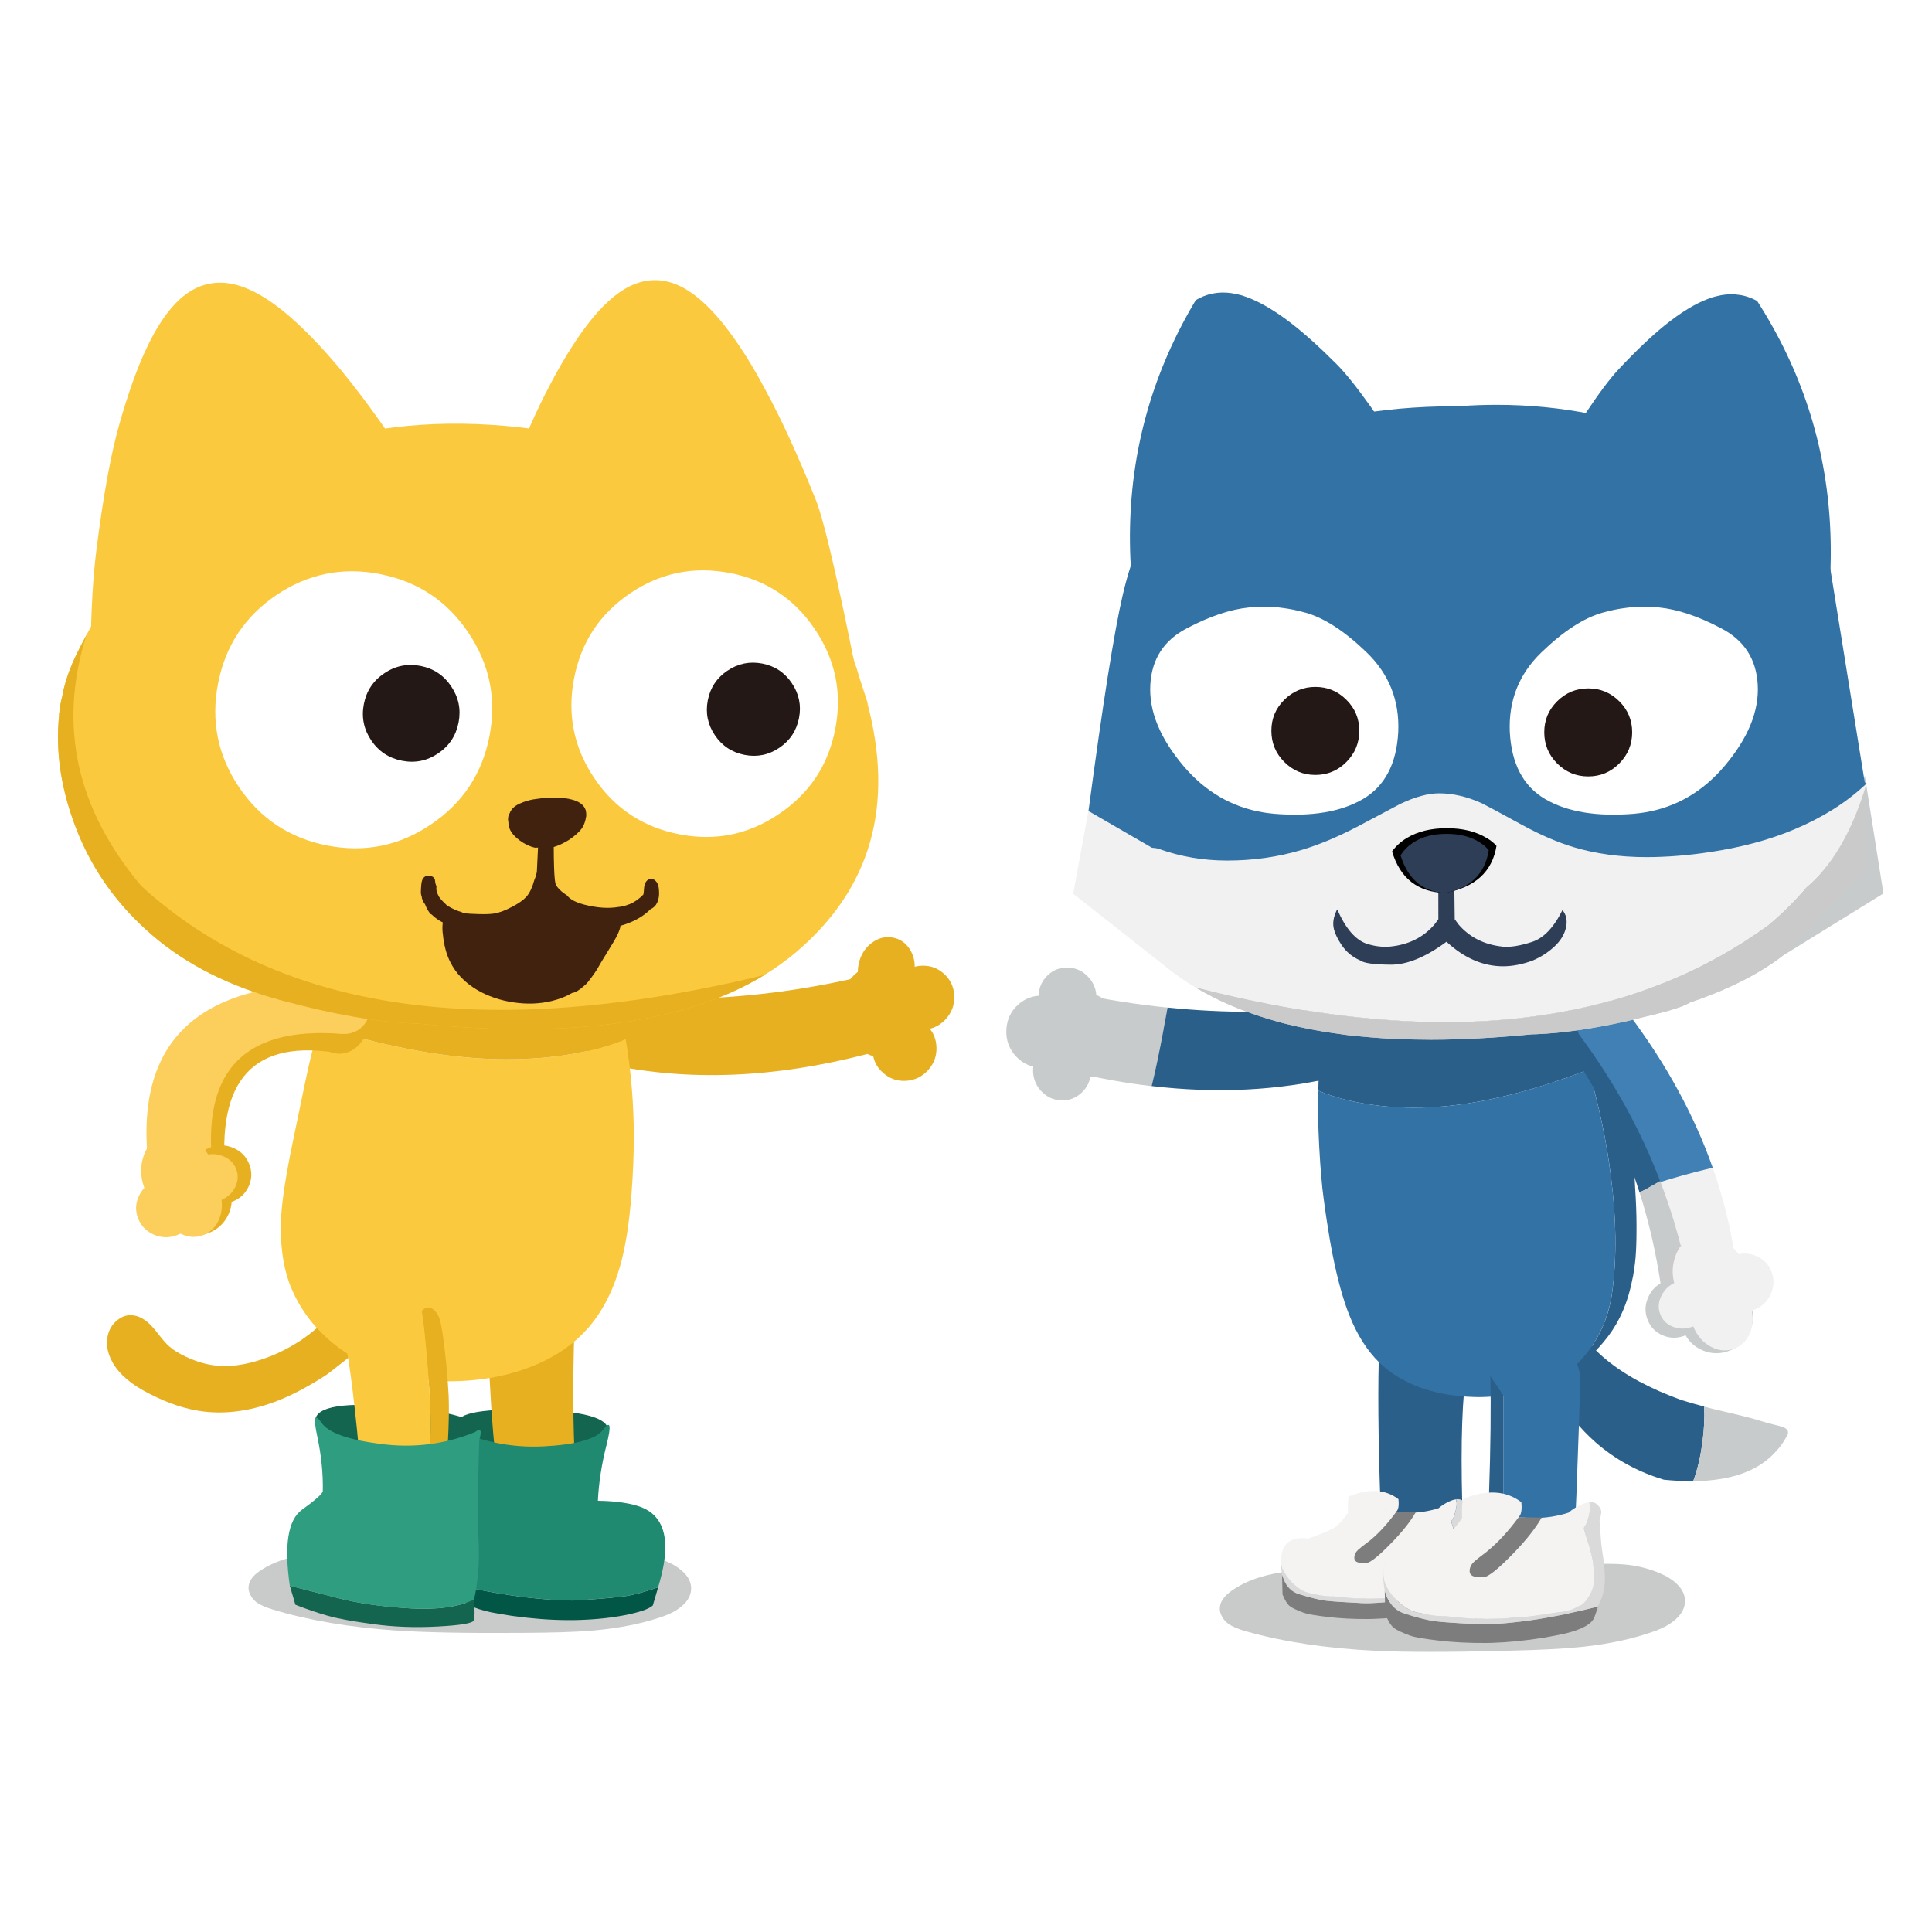 <svg fill="none" height="200" viewBox="0 0 200 200" width="200" xmlns="http://www.w3.org/2000/svg"><path d="m0 0h200v200h-200z" fill="#fff"/><path d="m127.513 164.663c-.763.535-1.169 1.099-1.229 1.696-.041.32.028.641.202.957.15.296.369.552.657.767.394.292 1.01.552 1.846.791 3.886 1.096 8.343 1.765 13.381 2.013 3.07.154 7.613.154 13.628 0 3.428-.081 6.02-.215 7.78-.402 2.864-.308 5.378-.856 7.54-1.643.889-.321 1.598-.722 2.13-1.197.677-.593 1.002-1.254.981-1.976-.02-.617-.3-1.185-.843-1.704-.443-.426-1.019-.792-1.728-1.092-1.022-.438-2.093-.726-3.213-.868-.527-.065-1.131-.106-1.813-.114-.336-.008-.945-.008-1.821 0-3.314.049-8.295.029-14.947-.057-5.934 0-10.902.199-14.91.597-1.647.17-2.977.381-3.995.637-1.444.365-2.661.897-3.646 1.595z" fill="#c9caca"/><path d="m176.417 145.755c.048 1.018-.004 2.126-.155 3.327-.198 1.615-.527 3.031-.981 4.248-.945.008-1.959-.044-3.034-.15-2.669-.803-5.017-2.081-7.041-3.842-3.375-2.962-5.476-6.861-6.3-11.686l3.339-2.524c1.379 4.184 5.321 7.454 11.827 9.811.807.248 1.59.471 2.345.67 0 .049 0 .097.004.142z" fill="#2a5f8a"/><path d="m176.413 145.613c.677.183 1.33.345 1.959.487 1.659.378 2.847.678 3.573.905s1.485.434 2.284.621c.304.073.527.166.669.284.235.191.264.442.081.755-.292.507-.531.876-.722 1.103-.016.029-.036.053-.057.073-.178.227-.397.471-.661.731-1.286 1.294-3.066 2.134-5.342 2.519-.892.15-1.861.232-2.916.248.454-1.218.779-2.634.982-4.248.15-1.201.202-2.313.154-3.328 0-.048 0-.093-.004-.142z" fill="#c8cbcc"/><path d="m120.865 104.304c-.171.917-.313 1.688-.43 2.317-.422 2.288-.832 4.228-1.225 5.814-2.608-.304-5.269-.775-7.987-1.416-1.691-3.051-1.598-5.778.28-8.176 3.144.662 6.263 1.149 9.362 1.461z" fill="#c8cbcc"/><path d="m120.435 106.616c.117-.624.259-1.399.43-2.316 6.007.616 11.916.592 17.729-.086l-.248 7.255c-6.003 1.432-12.379 1.753-19.132.958.393-1.587.803-3.526 1.225-5.815z" fill="#2a5f8a"/><path d="m138.387 104.166c.856.045 1.578.438 2.166 1.177.58.738.852 1.603.819 2.593-.032.99-.365 1.83-.994 2.519-.636.71-1.383 1.051-2.239 1.035-.876-.012-1.614-.39-2.218-1.132-.605-.739-.893-1.619-.856-2.637.036-1.023.381-1.879 1.034-2.573.653-.698 1.42-1.026 2.292-.978z" fill="#2a5f8a"/><g fill="#c8cbcc"><path d="m110.55 104.275c.685.747 1.006 1.632.973 2.642-.032.998-.417 1.854-1.151 2.564-.735.706-1.599 1.051-2.596 1.039-1.018-.02-1.886-.406-2.6-1.161-.702-.762-1.039-1.659-1.002-2.69.036-1.055.43-1.935 1.184-2.637.763-.694 1.655-1.014 2.673-.966.998.049 1.838.455 2.519 1.214z"/><path d="m115.032 104.125c.827.909 1.221 1.972 1.18 3.193-.04 1.209-.507 2.244-1.395 3.096-.884.856-1.927 1.274-3.131 1.254-1.233-.02-2.28-.487-3.144-1.396-.852-.925-1.257-2.012-1.217-3.258.041-1.246.524-2.337 1.436-3.189.925-.832 2-1.222 3.233-1.165 1.204.061 2.219.552 3.038 1.465z"/><path d="m108.473 100.94c.617-.568 1.339-.828 2.17-.771.819.049 1.513.39 2.069 1.027.551.621.815 1.351.787 2.195-.029.836-.341 1.538-.933 2.106-.601.58-1.31.856-2.134.827-.831-.04-1.533-.369-2.109-.998-.568-.637-.84-1.383-.807-2.239.028-.865.349-1.579.957-2.143z"/><path d="m107.901 108.532c.617-.568 1.339-.828 2.17-.771.82.049 1.513.39 2.069 1.027.552.62.815 1.351.787 2.195-.029.836-.341 1.538-.933 2.106-.6.58-1.31.856-2.134.827-.831-.04-1.533-.369-2.109-.998-.568-.637-.839-1.383-.807-2.24.033-.856.349-1.578.957-2.142z"/></g><path d="m142.727 140.821c.207-2.377 1.553-3.566 4.044-3.574 3.452.028 5.046 2.312 4.782 6.849-.329 3.854-.329 9.332 0 16.436l.008.106v.207c-.012 1.213-.093 2.195-.247 2.95-.155.742-.937 1.156-2.345 1.237-1.407.081-3.188.134-5.342.158-2.141.021-3.492-.32-4.048-1.03-.133-.166-.247-.349-.344-.56-.305-.649-.41-1.461-.321-2.439.114-1.302.905-2.142 2.385-2.519.564-.142 1.128-.288 1.7-.43-.288-7.235-.378-13.033-.272-17.395z" fill="#2a5f8a"/><path d="m136.464 112.902c.049-1.648.13-3.315.248-4.999.028-.353.056-.698.077-1.031.105-1.164.231-2.11.373-2.832.219-1.051.519-1.931.908-2.645.718-1.287 1.785-2.248 3.205-2.881 1.018-.45 2.397-.783 4.145-1.002 1.002-.142 1.951-.247 2.856-.317.137-.008.279-.016.425-.024 2.118-.179 3.951-.187 5.492-.016 3.188.292 5.882 1.205 8.08 2.739 1.221.836 2.276 1.859 3.168 3.068.552.649 1.018 1.363 1.403 2.15.588 1.12 1.031 2.484 1.335 4.082.109.394.19.82.239 1.274.211 1.226.373 3.076.491 5.543l.357 6.91c.093 1.42.142 2.69.146 3.802v.503c0 .592-.008 1.136-.025 1.639-.016.454-.04.876-.068 1.266-.021.195-.041.393-.061.588-.037.337-.09.678-.146 1.019-.029.235-.073.474-.134.714-.288 1.485-.734 2.828-1.343 4.021-.438.864-.981 1.679-1.63 2.446-.422.52-.893 1.015-1.412 1.481-.377.345-.77.67-1.18.978-.422.317-.856.617-1.31.893 1.054-.86 1.943-1.822 2.669-2.889 1.16-1.704 1.878-3.615 2.141-5.737.467-3.595.41-7.58-.162-11.954-.438-3.534-1.205-7.19-2.304-10.967-5.926 2.28-11.187 3.566-15.774 3.867-2.004.125-3.914.089-5.735-.11-1.148-.13-2.268-.32-3.359-.568-1.176-.288-2.21-.625-3.111-1.01z" fill="#2a5f8a"/><path d="m136.456 114.253c0-.45 0-.901.008-1.351.901.385 1.939.718 3.111 1.01 1.091.248 2.211.439 3.359.568 1.821.199 3.731.236 5.735.11 4.587-.296 9.848-1.587 15.774-3.867 1.099 3.782 1.866 7.438 2.304 10.968.576 4.373.629 8.358.162 11.953-.268 2.122-.981 4.033-2.141 5.737-.726 1.067-1.619 2.029-2.669 2.889-.467.28-.962.54-1.473.775-1.342.621-2.782 1.059-4.323 1.311-.763.134-1.554.215-2.373.247-.284.016-.568.024-.86.024-.377-.004-.767-.016-1.172-.04-1.749-.102-3.371-.414-4.86-.945-1.659-.601-3.07-1.457-4.23-2.569-1.278-1.241-2.324-2.889-3.135-4.946-.645-1.619-1.225-3.733-1.74-6.334-.078-.45-.163-.896-.248-1.335-.255-1.513-.479-2.974-.661-4.386-.045-.365-.089-.726-.134-1.087-.089-.877-.162-1.749-.223-2.617-.077-1.116-.138-2.24-.178-3.376 0-.272-.009-.544-.017-.816-.016-.641-.024-1.282-.024-1.923z" fill="#3372a5"/><path d="m169.736 123.471c.09-.077.175-.134.26-.166.138-.057.527-.268 1.164-.633.637-.369 1.022-.58 1.156-.637.588-.248 1.464-.511 2.632-.804.224-.056.443-.105.658-.158l-7.034-16.047-6.692 2.804c3.435 4.727 6.051 9.936 7.852 15.633z" fill="#2a5f8a"/><path d="m169.996 123.305c-.085.036-.17.089-.26.166.966 3.051 1.696 6.24 2.191 9.568 3.451.499 5.966-.556 7.544-3.161l-3.861-8.801c-.215.049-.434.102-.657.158-1.169.288-2.049.556-2.633.804-.134.057-.519.268-1.156.637-.637.365-1.026.572-1.164.633z" fill="#c8cbcc"/><path d="m168.698 105.208c-.345-.783-.969-1.322-1.87-1.606-.896-.28-1.801-.232-2.713.154-.913.381-1.578.99-2.004 1.826-.438.848-.495 1.667-.17 2.463.324.815.936 1.371 1.845 1.675.905.305 1.829.26 2.77-.134.941-.393 1.623-1.022 2.041-1.882.421-.86.454-1.692.101-2.492z" fill="#2a5f8a"/><path d="m176.591 121.053c.243-.057.483-.114.714-.166.649 1.854 1.192 3.729 1.622 5.623.252 1.128.467 2.26.641 3.401-1.099 1.813-2.648 2.872-4.656 3.181-.422-2.24-.953-4.435-1.598-6.586-.426-1.4-.901-2.787-1.42-4.15 1.525-.487 3.091-.922 4.697-1.303z" fill="#f1f1f1"/><path d="m163.551 107.205 5.119-2.147c3.841 5.117 6.717 10.395 8.635 15.832-.231.053-.47.106-.714.167-1.606.385-3.172.819-4.697 1.302-2.036-5.348-4.818-10.395-8.343-15.154z" fill="#4080b4"/><path d="m179.159 139.774c-.974.41-1.939.418-2.892.025-.95-.406-1.615-1.08-1.992-2.025-.373-.925-.357-1.858.049-2.796.393-.933 1.058-1.598 1.995-1.988.921-.385 1.858-.393 2.807-.024.945.373 1.623 1.014 2.028 1.927.41.933.418 1.883.033 2.848-.402.958-1.075 1.64-2.024 2.037z" fill="#c8cbcc"/><path d="m178.157 136.76c-1.173.491-2.341.499-3.497.028-1.143-.491-1.943-1.306-2.405-2.451-.446-1.119-.426-2.243.057-3.375.478-1.132 1.282-1.936 2.409-2.406 1.128-.471 2.247-.479 3.395-.029 1.144.446 1.959 1.221 2.446 2.325.495 1.128.511 2.276.045 3.441-.483 1.16-1.302 1.984-2.45 2.467z" fill="#cacaca"/><path d="m174.583 132.633c.779.304 1.327.832 1.643 1.59.312.771.304 1.55-.024 2.333-.341.783-.905 1.339-1.7 1.672s-1.578.341-2.344.024c-.775-.32-1.31-.872-1.606-1.647-.301-.767-.276-1.538.068-2.309.333-.762.885-1.306 1.663-1.631.779-.324 1.542-.332 2.3-.028z" fill="#c8cbcc"/><path d="m181.718 129.979c.779.305 1.326.832 1.643 1.591.312.771.304 1.55-.025 2.333-.34.783-.904 1.339-1.699 1.672-.795.332-1.578.341-2.344.024-.775-.32-1.311-.872-1.607-1.647-.3-.767-.276-1.538.069-2.309.333-.763.884-1.306 1.663-1.631s1.542-.333 2.3-.028z" fill="#f1f1f1"/><path d="m178.7 136.228c-.965.406-1.951.337-2.961-.199-.997-.552-1.732-1.395-2.198-2.536-.45-1.12-.507-2.211-.162-3.282.332-1.071.961-1.798 1.886-2.187.925-.39 1.874-.321 2.876.191 1.001.507 1.744 1.31 2.222 2.418.491 1.128.576 2.248.252 3.351-.333 1.1-.97 1.846-1.915 2.24z" fill="#f1f1f1"/><path d="m179.637 139.571c-.815.341-1.647.297-2.498-.138-.844-.45-1.456-1.144-1.838-2.093-.373-.925-.409-1.838-.117-2.727.288-.888.823-1.497 1.606-1.826.775-.324 1.582-.28 2.429.134.836.418 1.457 1.084 1.862 1.996.402.938.463 1.867.183 2.784-.292.913-.836 1.538-1.631 1.87z" fill="#f1f1f1"/><path d="m176.879 135.846c-.324.661-.84 1.144-1.549 1.441-.714.3-1.412.328-2.085.081-.674-.244-1.136-.686-1.379-1.323-.24-.629-.199-1.27.13-1.923.316-.637.823-1.104 1.525-1.396.693-.288 1.371-.321 2.036-.097.681.231 1.152.657 1.411 1.278.256.633.223 1.282-.089 1.939z" fill="#f1f1f1"/><path d="m168.69 105.192c.357.799.328 1.631-.089 2.495-.422.857-1.104 1.481-2.041 1.875-.669.28-1.581-.454-2.737-2.203-.678-.191-.702-1.339-.073-3.445.117-.065.239-.126.369-.179.912-.381 1.813-.43 2.705-.15.905.284 1.525.82 1.87 1.607z" fill="#4080b4"/><path d="m154.141 154.616c-.025.775-.167 2.642-.434 5.596h1.918v-15.796l-1.342-1.972c.069 3.29.024 7.344-.138 12.172z" fill="#2a5f8a"/><path d="m159.166 138.666v.008c-2.689.074-4.316 1.331-4.887 3.774l1.342 1.972v15.796h7.317c.142-2.966.232-4.833.256-5.596.215-5.587.349-9.644.397-12.172-.438-2.577-1.914-3.838-4.421-3.782z" fill="#3372a5"/><path d="m146.779 49.536c-3.748-6.021-6.555-9.969-8.417-11.844-1.829-1.83-3.459-3.291-4.895-4.382-1.728-1.306-3.286-2.187-4.665-2.645-.231-.085-.462-.15-.689-.195-.033-.012-.065-.02-.098-.02-.689-.158-1.342-.203-1.959-.138-.673.065-1.318.256-1.93.568-.114.061-.223.122-.337.187-8.737 14.591-9.078 31.364-1.022 50.321.215.045.43.077.645.105l33.99-3.96c-2.848-11.852-6.389-21.188-10.623-28.001z" fill="#3372a5"/><path d="m159.511 50.352c3.553-6.139 6.234-10.176 8.035-12.108 1.768-1.887 3.354-3.396 4.754-4.536 1.687-1.359 3.212-2.292 4.579-2.792.227-.089.454-.162.681-.215.033-.012.065-.02.098-.024.685-.183 1.334-.247 1.951-.199.677.045 1.326.211 1.951.507.113.057.227.114.34.174 9.196 14.303 10.072 31.056 2.629 50.264-.211.049-.426.093-.641.126l-34.1-2.873c2.467-11.937 5.707-21.379 9.723-28.325z" fill="#3372a5"/><path d="m187.019 91.835c2.831-2.374 4.839-6.228 6.024-11.56l1.93 12.217-10.42 6.443c-2.478 1.899-5.674 3.509-9.592 4.836-.512.313-1.4.637-2.661.978-.661.175-1.825.463-3.484.86.377-.081.255-.052-.365.094-3.594.803-6.746 1.253-9.443 1.359-.118 0-.247 0-.381.008-.069.004-.134.012-.203.016-3.647.357-7.078.54-10.298.544-.625-.004-1.254-.012-1.878-.024-.702-.017-1.404-.037-2.097-.061-1.603-.094-3.148-.223-4.632-.39-.491-.073-.99-.142-1.497-.211-.223-.032-.446-.065-.674-.101-.113-.02-.227-.041-.34-.053-.434-.077-.86-.154-1.282-.231-.811-.154-1.61-.329-2.389-.52-.166-.04-.337-.081-.511-.125-.576-.155-1.144-.317-1.708-.491-1.971-.605-3.808-1.335-5.508-2.191-.661-.337-1.302-.69-1.918-1.055.689.174 1.371.345 2.048.511 1.951.471 3.865.889 5.743 1.25.017.004.029.008.041.008.032.004.057.012.077.016 6.401 1.225 12.399 1.842 18.001 1.846 7.694 0 14.724-1.164 21.1-3.493l-.077.024c.9-.337 1.387-.519 1.46-.552.827-.324 1.643-.673 2.446-1.039 2.109-.973 4.145-2.081 6.1-3.331.819-.527 1.622-1.075 2.413-1.647 1.481-1.242 2.807-2.556 3.979-3.944z" fill="#c8cbcc"/><path d="m193.038 81.728v8.476l-8.489 8.732c-2.478 1.899-5.674 3.509-9.593 4.836-.511.313-1.399.637-2.66.978-.662.174-1.826.463-3.485.86.378-.081.256-.053-.365.094-3.593.803-6.745 1.253-9.442 1.359-.118 0-.248 0-.381.008-.069.004-.134.012-.203.016-3.647.357-7.078.54-10.299.544-.624-.004-1.253-.012-1.878-.025-.701-.016-1.403-.036-2.097-.06-1.602-.094-3.147-.224-4.632-.39-.49-.073-.989-.142-1.496-.211-.223-.032-.447-.065-.674-.101-.113-.021-.227-.041-.34-.053-.434-.077-.86-.154-1.282-.231-.811-.155-1.61-.329-2.389-.52-.166-.04-.337-.081-.511-.125-.576-.155-1.144-.317-1.708-.491-1.971-.605-3.808-1.335-5.508-2.191-.661-.337-1.302-.69-1.918-1.055.689.174 1.37.344 2.048.511 1.951.47 3.865.888 5.743 1.25.016.004.029.008.041.008.032.004.057.012.077.016 6.4 1.225 12.399 1.842 18.001 1.846 7.694 0 14.723-1.164 21.1-3.493l-.078.024c.901-.337 1.388-.519 1.461-.552.827-.325 1.642-.673 2.445-1.039 2.11-.974 4.146-2.081 6.101-3.331.819-.527 1.622-1.075 2.413-1.647 1.481-1.242 2.807-2.556 3.979-3.944 2.568-2.155 4.571-5.522 6.023-10.107z" fill="#cacaca"/><path d="m193.233 81.091c-.061.211-.126.426-.194.637-1.448 4.585-3.456 7.953-6.024 10.107-1.176 1.388-2.502 2.702-3.979 3.944-.791.568-1.594 1.116-2.413 1.647-1.955 1.246-3.987 2.357-6.1 3.331-.804.37-1.619.715-2.446 1.039-.073.033-.56.215-1.46.552l.077-.024c-6.373 2.329-13.406 3.493-21.1 3.493-5.602-.004-11.605-.621-18.001-1.846-.02-.004-.045-.012-.077-.016-.012 0-.024 0-.041-.008-1.878-.361-3.792-.779-5.743-1.25-.677-.166-1.359-.337-2.048-.511-1.148-.698-2.231-1.469-3.253-2.305l-9.333-7.36 1.573-8.561 6.571 3.802c.296.016.532.053.706.118 2.255.807 4.616 1.209 7.078 1.209 2.673 0 5.232-.361 7.674-1.087 1.772-.527 3.687-1.327 5.743-2.39 1.116-.584 2.625-1.384 4.523-2.398 1.537-.726 2.872-1.087 4.003-1.087 1.424 0 2.896.345 4.421 1.031.252.114 1.663.872 4.231 2.276 1.882 1.018 3.638 1.773 5.269 2.268 2.295.69 4.806 1.031 7.536 1.031 2.085 0 4.271-.174 6.563-.519 3.253-.487 6.149-1.262 8.692-2.329 2.916-1.221 5.366-2.755 7.349-4.601.069-.061.134-.126.195-.187z" fill="#f1f1f1"/><path d="m149.152 42.07c.641-.02 1.29-.028 1.947-.024 1.29-.093 2.559-.138 3.808-.138 6.742 0 13.093 1.274 19.06 3.818 1.14.483 2.231 1.002 3.281 1.562 3.935 2.053 7.962 5.624 12.083 10.712l3.708 22.986c.032.037.097.073.194.11-.061.061-.125.126-.194.187-1.98 1.846-4.43 3.38-7.35 4.601-2.539 1.067-5.435 1.842-8.692 2.329-2.292.345-4.482.519-6.563.519-2.726 0-5.236-.345-7.536-1.031-1.631-.491-3.387-1.246-5.269-2.268-2.568-1.404-3.975-2.159-4.231-2.276-1.525-.69-3.001-1.031-4.421-1.031-1.131 0-2.466.361-4.003 1.087-1.898 1.014-3.407 1.814-4.523 2.398-2.052 1.067-3.966 1.862-5.743 2.39-2.442.726-5.001 1.087-7.674 1.087-2.462 0-4.823-.402-7.078-1.209-.174-.061-.41-.101-.706-.118l-6.571-3.802c1.477-11.073 2.649-18.498 3.525-22.28.872-3.781 2.065-6.642 3.57-8.578 1.5-1.931 4.656-4.126 9.466-6.589 5.415-2.779 12.055-4.26 19.912-4.439z" fill="#3372a5"/><path d="m158.525 87.254.008-.008c2.9 2.576 4.271 4.857 4.113 6.837-.166 1.984-1.452 3.51-3.865 4.581-2.454 1.083-5.419.576-8.899-1.522-4.174 1.972-7.403 2.305-9.686 1.002-1.846-1.059-2.758-2.333-2.738-3.818.008-.353.13-1.026.357-2.017.223-.986 1.192-2.357 2.904-4.114.442-.45.864-.807 1.266-1.071 5.528-3.554 11.04-3.51 16.544.134z" fill="#f1f1f1"/><path d="m150.377 88.597c.097.114.146.357.146.73l.069 5.831c.133.195.263.373.389.536 1.148 1.339 2.681 2.11 4.6 2.305.778.073 1.776-.089 2.989-.483 1.213-.385 2.271-1.485 3.172-3.299.397.467.523 1.059.373 1.777-.154.726-.56 1.392-1.217 2.004-.661.609-1.407 1.087-2.235 1.436-1.067.398-2.097.596-3.087.596-2.06-.004-4.007-.852-5.836-2.54-2.166 1.603-4.105 2.394-5.813 2.374-1.711-.016-2.746-.162-3.103-.434-.823-.349-1.484-.901-1.979-1.659-.495-.759-.766-1.404-.815-1.923-.053-.519.077-1.091.397-1.716.86 1.972 1.874 3.161 3.051 3.562.835.272 1.646.369 2.437.296 1.915-.191 3.444-.958 4.596-2.305.121-.154.251-.329.389-.527l-.008-5.323c.053-.71.105-1.12.154-1.234.475-1.173.917-1.173 1.335 0z" fill="#2d3e56"/><path d="m135.114 63.417c-.824-.235-1.639-.402-2.446-.495-.11-.012-.219-.024-.325-.041-.186-.016-.373-.028-.559-.041-.114-.008-.224-.016-.333-.016-.154-.008-.304-.016-.45-.016-.568-.012-1.136.012-1.7.077-1.922.191-4.072.909-6.441 2.159-2.373 1.229-3.634 3.181-3.78 5.851-.15 2.719.998 5.518 3.439 8.407 2.252 2.654 4.994 4.252 8.234 4.796.313.053.637.093.978.126.069.008.138.016.219.024 3.829.308 6.875-.203 9.142-1.53 2.268-1.331 3.484-3.652 3.655-6.955.138-3.246-.953-5.989-3.273-8.229-2.268-2.191-4.385-3.567-6.356-4.122z" fill="#fff"/><path d="m165.928 63.417c.823-.235 1.638-.402 2.445-.495.11-.012.219-.024.325-.041.187-.016.373-.028.56-.041.113-.008.223-.016.332-.016.154-.008.305-.016.451-.016.567-.012 1.135.012 1.699.077 1.923.191 4.072.909 6.441 2.159 2.373 1.229 3.634 3.181 3.78 5.851.15 2.719-.997 5.518-3.439 8.407-2.251 2.654-4.993 4.252-8.234 4.796-.312.053-.637.093-.978.126-.069.008-.137.016-.219.024-3.829.308-6.875-.203-9.142-1.53-2.267-1.331-3.484-3.652-3.655-6.955-.137-3.246.954-5.989 3.274-8.229 2.267-2.191 4.384-3.567 6.356-4.122z" fill="#fff"/><path d="m161.194 72.598c.897-.889 1.967-1.335 3.221-1.335 1.253 0 2.324.446 3.212 1.335.888.884 1.335 1.952 1.335 3.205s-.447 2.337-1.335 3.23c-.888.897-1.959 1.343-3.212 1.343-1.254 0-2.324-.446-3.221-1.343-.888-.889-1.334-1.968-1.334-3.23s.446-2.321 1.334-3.205z" fill="#231815"/><path d="m132.948 72.444c.896-.889 1.967-1.335 3.22-1.335s2.324.446 3.213 1.335c.888.884 1.334 1.952 1.334 3.205s-.446 2.337-1.334 3.23c-.889.897-1.96 1.343-3.213 1.343s-2.324-.446-3.22-1.343c-.889-.889-1.335-1.968-1.335-3.23s.446-2.321 1.335-3.205z" fill="#231815"/><path d="m153.897 86.751c.426.247.763.519 1.018.816-.43 2.666-2.202 4.289-5.321 4.869-2.819-.073-4.649-1.505-5.488-4.293.393-.548.9-1.01 1.521-1.388 1.123-.678 2.502-1.018 4.145-1.018s3.018.341 4.129 1.018z" fill="#000"/><path d="m153.265 87.262c.365.235.644.491.847.759-.373 2.414-1.861 3.883-4.453 4.41-2.32-.069-3.878-1.363-4.673-3.875.321-.519.738-.95 1.249-1.294.937-.633 2.105-.945 3.509-.937 1.399-.008 2.575.304 3.525.937z" fill="#2d3e56"/><path d="m132.725 163.032c.121.345.186.515.19.523.317.751.832 1.238 1.55 1.469 1.184.365 2.089.588 2.713.67.621.081 1.886.166 3.797.259.239.012.499.012.77.008.949-.02 2.138-.125 3.566-.316.531-.073 1.07-.158 1.626-.256.564-.097 1.136-.207 1.716-.324h.012l.207-.033.077-.04c.823-.171 1.671-.37 2.543-.589.065-.077-.028.232-.288.934-.235.604-1.119 1.087-2.653 1.448-.247.049-.507.101-.778.158-.317.057-.633.118-.945.175-1.655.272-3.213.426-4.669.47l-.503.013c-1.533.008-2.92-.061-4.157-.211-1.242-.142-2.081-.284-2.515-.43-.759-.28-1.253-.516-1.481-.711-.239-.186-.482-.584-.734-1.192l-.048-2.029z" fill="#7e7d7e"/><path d="m132.757 160.549c-.016.073-.024.138-.032.194-.017.017-.033.065-.049.142-.053.333-.065.637-.028.913.02.187.056.361.113.524.029.109.093.247.191.405.438.788 1.054 1.417 1.841 1.887l.288.146c.191.073.394.134.609.179.413.093.726.154.941.182.474.09.949.13 1.427.122.236.024.528.053.877.081.908.098 1.488.146 1.74.138l.089-.028s.061.008.13.024l.142.008s.028-.008.036-.028l.503.04 1.683-.04c.163 0 .394-.033.694-.081.146 0 .377-.021.693-.053l.13.024c.377-.008 1.481-.158 3.306-.45.223-.004.495-.049.819-.134.325-.085.556-.174.702-.272.049-.036.227-.122.535-.255.017-.009.033-.017.053-.029.678-.698 1.014-1.481 1.01-2.349 0-.053-.016-.097-.04-.142.02-.292 0-.601-.049-.925-.053-.349-.114-.678-.191-.986-.048-.203-.121-.479-.223-.82l-.138-.422c-.036-.085-.134-.393-.292-.933-.02-.077-.02-.138-.004-.179 0-.016.024-.06.073-.129.093-.122.166-.268.219-.443.098-.276.171-.584.223-.917.029-.215.029-.373 0-.474 0-.033-.008-.061-.028-.09v-.065c0-.044 0-.081-.004-.117h.142c.154 0 .28.016.373.057.105.056.187.121.247.186.195.203.296.394.309.572.012.086-.013.244-.065.479l-.085.26v.077c.081 1.319.154 2.167.215 2.54.21 1.274.288 2.272.235 3.002-.061.731-.268 1.408-.621 2.033-.876.219-1.724.414-2.543.589l-.077.04-.207.033h-.012c-.58.117-1.152.223-1.716.324-.555.098-1.095.183-1.626.256-1.428.186-2.616.292-3.566.316-.275.008-.531 0-.77-.008-1.915-.093-3.18-.178-3.797-.26-.628-.081-1.533-.304-2.713-.669-.718-.231-1.233-.718-1.55-1.469-.008-.004-.069-.178-.19-.523v-.012c-.081-.463-.126-.885-.134-1.27 0-.467.053-.869.166-1.214v.013m17.125 3.574s-.016.016-.024.025c.032-.037.069-.073.101-.106l-.077.077m.377-.406c.008-.02.02-.04.037-.064l.036-.041c-.028.036-.053.069-.073.105z" fill="#dadadb"/><path d="m132.757 160.536c.345-1.018 1.233-1.444 2.669-1.27.215-.064.426-.142.637-.219.856-.304 1.715-.693 2.583-1.164 1.071-.588 1.741-1.432 1.996-2.528.596.381 1.229.686 1.898.921.041-.053.098-.089.167-.105.04-.061.129-.065.271-.009.033.017.069.033.106.049.624.175 1.249.288 1.87.341 1.115.11 2.226.028 3.334-.243.227-.053.442-.114.637-.183.166-.146.369-.292.608-.438.462-.28.868-.438 1.209-.479v.118s0 .04.004.065c.016.028.028.056.028.089.029.101.029.26 0 .475-.053.336-.126.641-.223.917-.057.174-.13.32-.219.442-.049.069-.073.113-.073.13-.016.044-.016.101.004.178.158.536.256.848.292.933l.138.422c.101.341.179.613.223.82.077.308.138.637.191.986.048.325.065.633.048.925.029.041.041.089.041.142 0 .868-.333 1.651-1.01 2.349-.016.013-.032.021-.053.029-.304.134-.482.223-.535.255-.142.098-.377.191-.702.272-.324.085-.596.13-.819.134-1.825.292-2.929.442-3.306.451l-.13-.025c-.316.033-.547.053-.693.053-.3.049-.532.077-.694.081l-1.683.041-.503-.041s-.02.024-.037.028l-.142-.008c-.068-.016-.113-.024-.129-.024l-.09.028c-.247.004-.827-.04-1.74-.138-.348-.032-.64-.056-.876-.081-.478.008-.957-.032-1.427-.121-.215-.029-.528-.09-.941-.183-.215-.045-.418-.105-.609-.179l-.288-.146c-.791-.47-1.403-1.099-1.841-1.886-.098-.163-.163-.297-.191-.406-.057-.162-.097-.337-.114-.523-.032-.276-.024-.581.029-.913.016-.078.032-.126.049-.142.008-.057.02-.122.032-.195v-.012m17.539 3.112c-.017.024-.029.044-.037.065.024-.037.049-.069.073-.106zm-.439.499s.017-.016.025-.025l.077-.077c-.033.033-.065.069-.102.106z" fill="#f5f3f2"/><path d="m141.721 159.554c.961-.779 1.902-1.793 2.819-3.047.17.012.365.021.58.025.304.008.783.016 1.44.016-.531.925-1.318 1.927-2.361 3.011-1.423 1.481-2.34 2.227-2.75 2.235-.377.008-.616 0-.722-.02-.345-.061-.519-.223-.527-.491-.008-.308.118-.584.377-.832.175-.166.556-.466 1.136-.901z" fill="#7e7d7e"/><path d="m138.655 157.7c.316-.324.612-.689.888-1.099-.032-.958.004-1.522.114-1.7 2.064-.832 3.768-.735 5.11.292.142 1.355-.308 1.724-1.35 1.112l-4.681 5.327c-.341-.523-.698-.957-1.071-1.298-.596-.528-1.237-.836-1.923-.921 1.124-.309 2.097-.881 2.917-1.713z" fill="#f5f3f2"/><path d="m143.351 164.708c.142.402.219.609.228.613.373.88.977 1.452 1.821 1.724 1.387.43 2.45.694 3.188.787.726.094 2.214.195 4.458.305.283.012.584.016.904.008 1.115-.025 2.511-.15 4.186-.37.62-.085 1.257-.186 1.91-.3.661-.117 1.331-.243 2.012-.377h.016l.24-.037.089-.048c.965-.203 1.959-.43 2.985-.69.077-.093-.032.272-.336 1.095-.276.71-1.315 1.279-3.116 1.705-.292.056-.596.117-.916.186-.369.069-.742.138-1.112.207-1.942.317-3.772.499-5.479.552l-.588.012c-1.801.012-3.428-.073-4.88-.247-1.46-.167-2.446-.333-2.953-.504-.888-.328-1.468-.604-1.74-.835-.28-.219-.568-.686-.864-1.4l-.057-2.382z" fill="#7e7d7e"/><path d="m143.388 161.795c-.016.085-.028.162-.041.227-.02.02-.036.077-.056.166-.065.39-.077.747-.037 1.071.02.219.065.426.134.617.032.13.105.288.223.479.515.925 1.237 1.663 2.166 2.215l.337.175c.223.085.462.154.714.211.486.109.855.182 1.107.215.556.105 1.115.15 1.679.142.276.028.621.061 1.03.097 1.067.114 1.748.17 2.041.162l.105-.032s.069.008.15.028l.166.012s.037-.012.045-.032l.588.045 1.975-.045c.191-.004.463-.036.812-.093.17 0 .442-.025.815-.065l.15.028c.442-.012 1.736-.186 3.882-.527.259-.008.584-.061.961-.159.381-.101.653-.206.823-.32.061-.041.268-.142.629-.3.02-.008.041-.021.061-.033.795-.819 1.192-1.74 1.188-2.759 0-.061-.016-.113-.048-.166.02-.341 0-.706-.057-1.088-.061-.409-.134-.795-.223-1.156-.057-.239-.142-.56-.264-.962l-.162-.495c-.041-.101-.158-.462-.341-1.095-.02-.089-.024-.162-.004-.211 0-.02.028-.073.085-.154.106-.142.195-.317.26-.52.113-.324.199-.685.259-1.079.033-.252.037-.438 0-.56 0-.036-.012-.073-.032-.105v-.078c0-.052 0-.097-.004-.133h.166c.183-.004.329.016.438.065.122.068.219.142.292.219.227.235.349.458.361.669.012.102-.012.288-.077.56l-.097.304v.09c.097 1.55.178 2.544.251 2.982.248 1.493.341 2.67.28 3.526-.069.856-.312 1.651-.73 2.386-1.026.255-2.024.487-2.985.689l-.089.049-.24.037h-.016c-.681.138-1.351.263-2.012.381-.653.118-1.285.215-1.91.3-1.675.219-3.071.345-4.186.369-.32.009-.625.005-.905-.008-2.247-.109-3.731-.211-4.457-.304-.738-.093-1.801-.357-3.188-.787-.844-.272-1.448-.844-1.821-1.725-.009-.008-.082-.211-.228-.612v-.016c-.097-.544-.15-1.039-.154-1.49-.004-.547.061-1.022.195-1.424v.017m20.106 4.195s-.02.02-.028.032c.04-.044.081-.085.117-.121l-.089.093m.442-.479c.012-.024.024-.048.045-.077l.044-.044c-.032.04-.06.081-.089.121z" fill="#dadadb"/><path d="m143.388 161.778c.406-1.197 1.448-1.696 3.135-1.493.252-.077.499-.167.751-.26 1.002-.357 2.016-.815 3.03-1.367 1.257-.694 2.04-1.68 2.344-2.97.698.446 1.44.807 2.227 1.079.048-.061.113-.101.194-.126.049-.073.155-.073.317-.008.04.02.081.041.122.057.734.207 1.464.341 2.198.402 1.31.129 2.616.032 3.918-.289.268-.064.515-.133.75-.215.195-.174.434-.344.714-.515.544-.329 1.018-.515 1.42-.56v.134c0 .024.004.049.004.077.02.033.032.065.032.106.033.121.033.304 0 .56-.06.393-.15.754-.259 1.079-.065.203-.154.377-.26.519-.056.081-.089.134-.085.154-.02.053-.016.122.004.211.187.629.3.995.341 1.096l.162.495c.122.402.207.718.264.962.089.361.162.746.223 1.156.061.381.077.742.057 1.087.032.049.048.106.048.167.004 1.022-.393 1.939-1.188 2.759-.02.012-.041.024-.061.032-.357.159-.568.26-.629.301-.17.113-.442.223-.823.32-.381.102-.702.154-.961.158-2.146.341-3.44.52-3.882.528l-.15-.029c-.373.041-.641.061-.815.065-.349.057-.621.09-.812.094l-1.975.044-.588-.044c-.008.02-.024.032-.045.032l-.166-.012c-.081-.016-.13-.028-.15-.028l-.105.032c-.292.004-.974-.049-2.041-.162-.409-.037-.75-.069-1.03-.098-.564.008-1.123-.036-1.679-.142-.252-.032-.621-.105-1.107-.215-.252-.053-.491-.126-.714-.211l-.337-.174c-.929-.552-1.651-1.291-2.166-2.216-.114-.186-.191-.349-.223-.478-.069-.191-.114-.394-.134-.617-.04-.325-.028-.682.037-1.071.016-.09.036-.146.056-.167.009-.069.025-.142.041-.227v-.016m20.593 3.656c-.016.028-.033.052-.045.077.029-.041.057-.081.089-.122zm-.515.584s.016-.02.028-.032l.089-.094c-.04.041-.077.081-.117.122z" fill="#f5f3f2"/><path d="m153.91 160.626c1.127-.913 2.23-2.106 3.313-3.579.203.012.43.024.682.028.357.012.921.017 1.691.021-.624 1.083-1.549 2.264-2.77 3.538-1.671 1.74-2.746 2.617-3.229 2.625-.442.012-.726 0-.843-.024-.406-.073-.609-.264-.617-.577-.008-.361.138-.685.446-.977.207-.195.653-.548 1.335-1.059z" fill="#7e7d7e"/><path d="m150.312 158.447c.373-.378.718-.812 1.042-1.29-.036-1.124.008-1.79.134-1.997 2.422-.978 4.421-.86 5.999.345.166 1.591-.361 2.025-1.586 1.307l-5.496 6.256c-.397-.616-.819-1.124-1.257-1.525-.698-.621-1.452-.978-2.26-1.08 1.323-.361 2.462-1.03 3.424-2.012z" fill="#f5f3f2"/><path d="m26.938 162.593c-.734.495-1.132 1.023-1.196 1.591-.045.304.016.608.174.917.138.284.341.531.608.742.369.284.953.544 1.744.783 3.675 1.112 7.905 1.83 12.691 2.159 2.92.203 7.24.288 12.963.251 3.261-.016 5.731-.093 7.406-.239 2.73-.239 5.131-.714 7.199-1.428.852-.292 1.533-.658 2.048-1.1.653-.552.978-1.172.969-1.862-.008-.589-.264-1.132-.775-1.635-.414-.414-.953-.771-1.622-1.067-.965-.435-1.979-.731-3.038-.885-.503-.073-1.075-.122-1.72-.142-.32-.016-.896-.024-1.732-.032-3.152-.017-7.893-.122-14.217-.329-5.642-.11-10.376-.012-14.196.296-1.57.13-2.839.308-3.813.536-1.379.32-2.547.803-3.496 1.448z" fill="#c9caca"/><g fill="#e7b021"><path d="m89.264 101.086c-9.057 2.122-17.928 2.783-26.608 1.984l.414 7.129c8.226 1.757 17.113 1.4 26.661-1.079 1.59-3.043 1.436-5.721-.466-8.034z"/><path d="m62.862 103.013c-.84.065-1.541.467-2.101 1.209-.552.739-.803 1.595-.746 2.569.057.969.402 1.789 1.038 2.454.641.682 1.383 1.003 2.227.966.86-.032 1.582-.422 2.158-1.164.58-.739.84-1.611.783-2.618-.057-1.002-.418-1.838-1.079-2.507-.661-.674-1.42-.974-2.28-.909z"/><path d="m88.039 101.338c-.88 1.014-1.286 2.187-1.209 3.521.077 1.335.613 2.439 1.606 3.352.99.913 2.142 1.343 3.456 1.286 1.347-.057 2.478-.592 3.399-1.607.909-1.034 1.322-2.231 1.245-3.59-.077-1.36-.633-2.54-1.655-3.449-1.03-.889-2.219-1.282-3.561-1.189-1.314.097-2.409.657-3.285 1.68z"/><path d="m92.399 97.053c-.783-.142-1.525.061-2.219.605-.677.532-1.107 1.25-1.294 2.151-.187.9-.069 1.72.345 2.454.422.759 1.026 1.218 1.805 1.384.791.154 1.537-.036 2.235-.572.702-.54 1.144-1.27 1.335-2.187.191-.929.069-1.765-.357-2.512-.438-.747-1.059-1.185-1.854-1.323z"/><path d="m92.172 103.528c.041.706.272 1.315.694 1.83-.669.162-1.245.524-1.724 1.079-.596.686-.868 1.481-.815 2.386.053.897.414 1.643 1.083 2.232.677.608 1.468.884 2.377.832.921-.061 1.687-.435 2.308-1.128.617-.698.9-1.51.844-2.431-.041-.706-.268-1.318-.685-1.83.649-.158 1.213-.503 1.683-1.034.617-.698.9-1.51.844-2.431-.053-.925-.426-1.688-1.119-2.28-.694-.597-1.497-.852-2.417-.771-.908.077-1.663.462-2.263 1.16-.596.686-.868 1.481-.815 2.386z"/><path d="m13.654 136.154c-.519-.04-1.014.122-1.485.491-.438.345-.742.771-.917 1.27-.337.978-.211 2.009.381 3.088.012.012.02.033.033.061.694 1.221 1.967 2.301 3.821 3.226 1.947 1.01 3.817 1.619 5.61 1.834 2.478.296 5.09-.102 7.84-1.193 1.529-.621 3.176-1.51 4.936-2.662.085-.057 1.428-1.108 4.019-3.149l-2.17-3.838c-1.099.808-1.132.755-.105-.154-1.407 1.173-2.312 1.927-2.722 2.264-.073.061-.138.122-.199.183-.458.385-.937.754-1.436 1.099-.215.142-.422.276-.629.398-1.448.897-2.985 1.554-4.616 1.972-1.213.304-2.312.422-3.302.353-1.14-.073-2.308-.394-3.5-.962-.722-.337-1.294-.694-1.712-1.071-.243-.215-.539-.54-.888-.978-.406-.519-.673-.848-.795-.978-.702-.795-1.428-1.213-2.17-1.254z"/></g><path d="m47.368 147.658.771 4.755 12.724.118 2.069-4.431c.089-1.331-2.588-2.057-8.031-2.171-5.48-.125-7.995.451-7.536 1.737z" fill="#146550"/><path d="m59.743 129.959c-4.993-.694-8.088 1.477-9.28 6.512.215 8.992.775 15.65 1.683 19.971h8.088c-.122-.174-.223-.377-.304-.612-.101-.337-.174-.784-.215-1.348-.296-3.753-.414-7.981-.353-12.691.032-2.711.158-6.659.381-11.836z" fill="#e7b021"/><path d="m67.584 166.176.539-1.834v-.016c-1.444.487-2.551.787-3.318.901-.758.118-2.312.26-4.664.426-.296.02-.613.032-.949.032-1.168 0-2.636-.093-4.393-.284-.653-.073-1.322-.162-2.008-.267-.694-.106-1.403-.224-2.117-.349-1.127-.211-2.296-.455-3.509-.727-.085-.093.041.284.381 1.14.304.739 1.407 1.307 3.306 1.709.304.052.629.109.965.174.389.065.779.126 1.168.191 2.044.284 3.963.434 5.756.442h.617c1.886-.032 3.594-.191 5.123-.475 1.675-.316 2.713-.669 3.115-1.059z" fill="#015645"/><path d="m68.123 164.326c.264-.864.458-1.66.584-2.386.568-3.331-.341-5.352-2.734-6.058-1.063-.328-2.426-.499-4.08-.523.093-1.919.402-3.875.917-5.867.495-1.993.369-2.488-.381-1.485-.738.982-2.815 1.554-6.23 1.724-3.403.158-6.64-.531-9.706-2.073-.442-.759-.58-.666-.41.284.515 5.08.669 8.391.458 9.928-.223 1.571-.288 2.804-.207 3.701.093.897.369 1.724.823 2.483 1.213.276 2.381.515 3.509.726.718.126 1.424.244 2.117.349.685.106 1.355.195 2.008.268 1.76.191 3.225.284 4.393.284.337 0 .653-.012.949-.032 2.349-.171 3.906-.313 4.665-.426.771-.118 1.874-.418 3.318-.901z" fill="#208a71"/><path d="m64.757 107.574c-.856.365-1.874.702-3.058 1.01-2.782.714-5.869 1.071-9.264 1.071-4.973 0-10.599-.892-16.877-2.678-.836-.235-1.639-.474-2.413-.718-.142.325-.272.674-.381 1.039-.337 1.018-.722 2.581-1.16 4.678l-1.33 6.407c-.661 3.21-1.05 5.693-1.16 7.446-.162 2.771.146 5.193.933 7.262.012.021.02.045.032.078.012.02.02.044.033.077.073.174.146.344.231.519.357.795.795 1.558 1.314 2.292.45.642.961 1.254 1.545 1.834.43.439.876.848 1.347 1.222 1.03.827 2.162 1.525 3.395 2.093 1.704.783 3.553 1.311 5.549 1.575 1.866.255 3.796.276 5.792.061 2.312-.244 4.433-.792 6.36-1.636 2.13-.929 3.878-2.174 5.245-3.745 1.476-1.692 2.584-3.842 3.318-6.451.552-1.956.937-4.411 1.16-7.356.162-2.122.243-4.106.243-5.965 0-3.404-.28-6.78-.84-10.123z" fill="#fbc93e"/><path d="m58.794 97.053c-.957-.243-2.235-.398-3.837-.459-3.208-.134-5.865-.065-7.962.199-2.884.357-5.37 1.116-7.459 2.28-1.172.653-2.227 1.429-3.164 2.325-.552.512-1.055 1.059-1.513 1.652-.661.888-1.233 1.956-1.712 3.209.775.244 1.578.483 2.413.719 6.279 1.785 11.9 2.677 16.877 2.677 3.395 0 6.482-.357 9.264-1.071 1.18-.304 2.203-.641 3.058-1.01-.276-1.599-.612-3.189-1.01-4.772-.215-.856-.43-1.55-.641-2.081-.304-.743-.677-1.359-1.115-1.85-.763-.856-1.829-1.465-3.196-1.818z" fill="#e7b021"/><path d="m49.498 148.526-1.448 5.19-13.758-1.465-1.663-5.19c.077-1.493 3.062-1.96 8.952-1.408 5.934.548 8.575 1.506 7.913 2.873z" fill="#146550"/><path d="m45.113 135.801c-.041-.044-.085-.093-.138-.138-.142-.142-.292-.235-.442-.275-.114-.041-.231-.045-.353-.017-.183.053-.341.155-.475.305-.012.02-.024.036-.045.044.016.118.032.236.045.353.077.544.146 1.1.215 1.668.032.256.057.519.077.795.195 1.936.361 4.017.503 6.241.061.949.085 1.996.077 3.148-.033 2.528-.239 5.563-.629 9.097l1.866.138c.325-3.814.531-6.89.612-9.235.053-1.448.057-2.613.016-3.501-.122-2.285-.341-4.484-.657-6.606 0-.032-.004-.057-.016-.077-.093-.54-.183-.958-.276-1.254-.089-.264-.215-.495-.381-.69z" fill="#e7b021"/><path d="m36.705 137.684h-1.314c.053.081.097.175.138.276.016.033.033.069.045.106-.033.012-.053.02-.061.032.02.073.041.142.061.215.203.836.393 1.798.564 2.889.256 1.712.523 3.956.811 6.727.235 2.354.479 5.097.734 8.229l6.267.872c.385-3.538.596-6.569.629-9.097.012-1.152-.016-2.203-.077-3.148-.142-2.224-.312-4.301-.503-6.241-.02-.275-.045-.539-.077-.795-.065-.568-.138-1.124-.215-1.667-.012-.118-.028-.236-.045-.353-.077.109-.138.239-.182.397l-6.77 1.558z" fill="#fbc93e"/><path d="m42.395 166.497c2.851.166 5.078-.138 6.676-.905.089 1.16.077 1.882-.041 2.166-.118.284-1.351.491-3.695.617-2.353.13-4.579.049-6.68-.243-2.101-.28-3.683-.568-4.746-.873-1.071-.308-2.182-.685-3.33-1.136l-.58-1.984c.195.061.381.114.548.158.767.191 2.215.56 4.348 1.112 2.134.556 4.632.917 7.5 1.083z" fill="#146550"/><path d="m32.843 148.692c-.422-1.968-.276-2.43.446-1.4.71 1.031 2.762 1.761 6.161 2.191 3.383.439 6.628.029 9.73-1.237.584-.459.73-.187.438.823-.17 4.89-.207 8.119-.11 9.686.097 1.578.093 2.941-.012 4.098-.118 1.156-.26 2.069-.426 2.739-1.598.77-3.825 1.071-6.676.904-2.868-.166-5.366-.527-7.5-1.083-2.13-.552-3.578-.925-4.348-1.112-.17-.04-.353-.093-.547-.158-.6-4.179-.187-6.792 1.241-7.839 1.432-1.035 2.154-1.684 2.174-1.944.041-1.813-.15-3.7-.572-5.668z" fill="#2e9d80"/><path d="m23.385 121.905c-4.888 2.085-7.252 1.481-7.094-1.806-.491-11.544 5.289-17.265 17.332-17.159l1.679 6.127c-9.013-1.627-12.983 2.653-11.917 12.838z" fill="#e7b021"/><path d="m33.436 103.054c.641-.584 1.363-.836 2.17-.751.803.085 1.448.479 1.935 1.185.495.698.694 1.514.6 2.443-.089.937-.446 1.708-1.071 2.316-.633.617-1.363.889-2.182.82-.815-.077-1.48-.475-1.992-1.197-.503-.726-.702-1.562-.592-2.503.105-.946.483-1.717 1.132-2.309z" fill="#e7b021"/><path d="m35.322 107.022 1.347-5.121c-15.892-.767-22.978 5.604-21.254 19.103-1.164 2.402 1.099 2.824 6.798 1.266-1.744-10.968 2.624-16.048 13.109-15.244z" fill="#fcce5b"/><path d="m36.109 106.998c.698-.122 1.257-.471 1.679-1.055.422-.58.58-1.218.47-1.911-.105-.698-.446-1.254-1.018-1.664-.572-.41-1.209-.552-1.906-.434-.698.122-1.257.471-1.679 1.055-.422.584-.576 1.225-.47 1.923.11.694.446 1.246 1.018 1.652.572.409 1.209.551 1.906.434z" fill="#fcce5b"/><path d="m21.503 127.678c1.002-.369 1.72-1.03 2.154-1.976.422-.953.446-1.911.073-2.872-.365-.942-1.018-1.619-1.963-2.033-.937-.418-1.882-.451-2.843-.094-.945.349-1.643.99-2.089 1.92-.442.929-.499 1.87-.166 2.824.345.969.99 1.679 1.939 2.126.957.43 1.923.466 2.9.105z" fill="#e7b021"/><path d="m21.588 124.359c.791.345 1.594.366 2.405.061.811-.304 1.403-.836 1.748-1.602.349-.771.365-1.546.049-2.329-.308-.771-.856-1.327-1.643-1.66-.771-.333-1.554-.353-2.353-.057-.799.296-1.367.816-1.72 1.566-.365.759-.406 1.53-.114 2.309.3.787.844 1.355 1.627 1.708z" fill="#e7b021"/><path d="m14.283 126.096c.3.787.844 1.355 1.626 1.708.791.345 1.594.365 2.405.061.819-.304 1.403-.836 1.748-1.603.349-.77.365-1.545.049-2.329-.308-.77-.856-1.326-1.643-1.659-.771-.333-1.553-.353-2.353-.057-.795.296-1.367.816-1.72 1.566-.365.759-.406 1.53-.114 2.309z" fill="#fcce5b"/><path d="m20.006 125.893c.99-.365 1.675-1.095 2.048-2.191.357-1.095.316-2.227-.126-3.392-.438-1.136-1.152-1.984-2.142-2.536-.982-.56-1.951-.665-2.9-.312-.941.349-1.606 1.059-1.992 2.126-.393 1.067-.385 2.171.024 3.319.418 1.173 1.128 2.057 2.125 2.65 1.002.584 1.987.693 2.957.332z" fill="#fcce5b"/><path d="m21.008 127.861c.84-.313 1.42-.921 1.748-1.826.312-.913.284-1.85-.089-2.812-.365-.941-.965-1.639-1.797-2.094-.827-.458-1.643-.539-2.446-.239s-1.363.884-1.7 1.777c-.329.885-.329 1.806 0 2.759.349.97.945 1.696 1.785 2.183.844.475 1.675.56 2.494.256z" fill="#fcce5b"/><path d="m20.594 124.303c.694.267 1.407.263 2.138-.004.73-.268 1.27-.731 1.598-1.38.329-.645.365-1.29.105-1.931-.256-.629-.73-1.076-1.42-1.331-.673-.252-1.371-.244-2.093.02s-1.233.71-1.57 1.335c-.345.641-.398 1.278-.162 1.915.247.645.718 1.1 1.403 1.372z" fill="#fcce5b"/><path d="m35.581 38.653c-1.772-2.159-3.484-3.989-5.135-5.482-2.004-1.81-3.849-2.994-5.524-3.546-1.172-.381-2.275-.463-3.318-.239-.811.166-1.582.515-2.32 1.047-.207.15-.41.312-.608.491-1.318 1.177-2.535 2.99-3.655 5.445-.937 2.041-1.833 4.593-2.697 7.656-.864 3.063-1.643 7.368-2.344 12.911-.702 5.543-.791 13.597-.272 24.166l2.353-1.785 35.677-22.633c-1.744-2.901-3.342-5.486-4.806-7.754-2.693-4.147-5.147-7.571-7.354-10.274z" fill="#fbc93e"/><path d="m56.519 40.646c1.217-2.402 2.446-4.479 3.687-6.232 1.509-2.122 2.993-3.623 4.458-4.496 1.022-.605 2.048-.909 3.07-.917.799-.012 1.598.154 2.401.499.223.097.45.207.673.333 1.484.832 3.014 2.284 4.575 4.358 1.306 1.724 2.592 3.786 3.857 6.18 1.639 3.007 3.366 6.776 5.188 11.308.969 2.378 2.738 10.205 5.305 23.489l-5.103-2.167-35.791-12.854c1.034-3.096 2-5.863 2.9-8.302 1.671-4.467 3.261-8.2 4.77-11.203z" fill="#fbc93e"/><path d="m71.912 49.893c-6.372-3.485-13.418-5.453-21.14-5.916-7.771-.495-15.06.592-21.874 3.262-1.107.426-2.166.884-3.176 1.379-5.086 2.426-9.179 5.571-12.282 9.438-.166.191-.329.39-.474.592-.694.897-1.33 1.834-1.906 2.812-.077.085-.138.183-.174.292-.045.057-.081.118-.105.174-.527.868-.986 1.765-1.375 2.682-.134.256.333-.487 1.399-2.224-2.004 3.546-3.172 5.802-3.504 6.768-.11.247-.207.507-.292.775-.105.308-.203.617-.288.929-.11.381-.199.767-.26 1.16-.158.58-.264 1.169-.32 1.769-.012.049-.024.102-.028.15 0 .033 0 .065.008.11-.402 3.855.223 7.859 1.882 12.018 1.659 4.147 4.251 7.734 7.775 10.76 3.517 3.027 7.97 5.27 13.365 6.735 5.386 1.453 9.95 2.248 13.689 2.39.134 0 .264.004.398.016l.215.016c18.013 1.778 30.992-.685 38.938-7.388 7.792-6.593 10.25-15.236 7.374-25.927l.239.661c-.114-.353-.223-.686-.32-.99-.028-.101-.057-.199-.085-.296-.045-.118-.085-.239-.126-.361-.414-1.262-.661-2.041-.738-2.341-.296-.921-.629-1.85-.994-2.775-.097-.203-.17-.381-.219-.54-2.904-6.638-8.108-12.014-15.608-16.128z" fill="#fbc93e"/><path d="m8.965 65.697c-.896 1.684-1.452 2.84-1.667 3.457-.11.247-.207.507-.292.775-.105.308-.203.617-.288.929-.11.381-.199.767-.26 1.16-.158.58-.264 1.169-.32 1.769-.012.049-.024.101-.028.15 0 .033 0 .065.008.11-.402 3.855.223 7.859 1.882 12.018 1.249 3.12 3.022 5.924 5.322 8.407.763.82 1.582 1.603 2.454 2.353 3.517 3.027 7.97 5.27 13.365 6.735 5.386 1.453 9.95 2.248 13.689 2.39.134 0 .264.004.398.016l.215.017c15.738 1.549 27.634-.134 35.69-5.048-28.697 6.938-50.202 3.863-64.516-9.227-6.737-8.009-8.623-16.68-5.65-26.012z" fill="#e7b021"/><path d="m65.154 93.6c-.385.162-.771.26-1.148.292-1.03.174-2.202.093-3.517-.243-.572-.154-1.002-.325-1.298-.519-.195-.122-.361-.272-.503-.442-.093-.061-.178-.122-.26-.183-.398-.276-.69-.572-.872-.889-.101-.174-.166-.795-.199-1.866-.02-.564-.033-1.254-.033-2.065.479-.142.994-.381 1.545-.718.6-.398 1.059-.803 1.375-1.221.183-.296.312-.613.381-.949.012-.102.033-.203.061-.304.012-.243-.012-.459-.061-.641-.162-.479-.584-.828-1.27-1.039-.612-.183-1.27-.256-1.971-.215-.114-.041-.199-.053-.26-.033-.182 0-.345.024-.491.077-.215-.02-.393-.02-.535 0h-.077c-.061.012-.101.016-.122.016-.081.02-.158.032-.231.032-.134.012-.264.033-.398.061-.041-.012-.073-.004-.093.016-.041-.012-.081-.004-.122.016-.385.081-.75.195-1.087.337-.633.243-1.034.601-1.209 1.071-.122.183-.178.414-.166.69 0 .053.012.105.032.166 0 .284.057.56.166.828.195.406.531.783 1.01 1.132.511.377 1.038.629 1.59.751l.304-.016-.122 2.54c-.061.296-.154.584-.276.872-.195.714-.458 1.27-.795 1.668-.337.365-.836.718-1.497 1.055-.702.377-1.314.605-1.833.69-.357.061-.896.081-1.618.061-.633-.012-1.16-.045-1.59-.105-.033-.02-.061-.041-.093-.061-.053-.033-.199-.081-.442-.154-.183-.061-.422-.166-.718-.321l-.43-.243-.243-.243c-.264-.243-.462-.471-.596-.674-.093-.162-.166-.341-.231-.536l-.045-.231c0-.061.004-.154.016-.276-.012-.073-.045-.179-.105-.321-.02-.093-.041-.235-.061-.43-.081-.203-.252-.325-.503-.365-.264-.053-.474.004-.629.166-.101.093-.174.231-.215.414-.041.142-.073.414-.093.811-.02.243-.012.45.032.613.012.041.024.081.045.122.012.256.126.531.353.828.134.377.325.714.58 1.01.033.012.061.02.093.033.345.345.734.621 1.16.828-.012.041-.016.085-.016.138-.041.357-.032.751.033 1.177.012.122.024.252.045.381.134.937.373 1.745.718 2.414.572 1.152 1.489 2.106 2.75 2.86 1.14.674 2.43 1.112 3.865 1.315 1.367.195 2.661.142 3.882-.154.795-.195 1.505-.475 2.125-.84.114-.012.223-.041.337-.094.101-.04.28-.154.535-.336.304-.256.491-.414.552-.475.134-.134.312-.353.535-.657.256-.345.454-.633.596-.856l.414-.719c.061-.102.406-.669 1.038-1.696.264-.418.483-.799.657-1.148.101-.215.182-.414.243-.597.053-.142.077-.264.077-.365l.58-.183c.998-.357 1.797-.828 2.401-1.408l.105-.105c.101-.053.182-.097.243-.138.276-.183.471-.463.58-.84.093-.325.118-.682.077-1.071-.02-.304-.093-.556-.215-.751-.183-.264-.402-.381-.657-.353-.276.033-.47.211-.58.536-.061.142-.101.418-.122.828-.012.081-.02.162-.033.243-.438.459-.929.799-1.468 1.022z" fill="#40220f"/><path d="m75.566 59.322c-3.748-.726-7.196-.024-10.343 2.102-3.139 2.13-5.074 5.064-5.796 8.801-.722 3.737-.028 7.182 2.093 10.33 2.13 3.153 5.066 5.088 8.81 5.814 3.744.726 7.175.02 10.315-2.11 3.16-2.126 5.103-5.06 5.824-8.797.722-3.737.016-7.182-2.121-10.335-2.117-3.149-5.046-5.084-8.781-5.81z" fill="#fff"/><path d="m39.337 59.427c-3.89-.755-7.475-.024-10.745 2.187-3.261 2.211-5.269 5.263-6.019 9.146-.75 3.883-.028 7.462 2.174 10.732 2.211 3.274 5.261 5.287 9.155 6.042 3.882.751 7.455.02 10.716-2.191 3.281-2.207 5.301-5.254 6.052-9.137.75-3.883.016-7.462-2.202-10.736-2.198-3.27-5.24-5.283-9.122-6.034z" fill="#fff"/><path d="m39.771 69.705c-1.144.771-1.846 1.834-2.105 3.181-.264 1.359-.008 2.613.762 3.757s1.837 1.846 3.192 2.11c1.355.264 2.6.008 3.744-.767 1.144-.771 1.845-1.838 2.109-3.201.26-1.347.004-2.593-.767-3.737-.771-1.148-1.833-1.854-3.184-2.114-1.351-.26-2.608-.004-3.752.771z" fill="#231815"/><path d="m75.299 69.43c-1.099.743-1.776 1.765-2.028 3.063-.256 1.31-.008 2.516.734 3.619.742 1.1 1.768 1.777 3.075 2.033 1.302.252 2.503.008 3.602-.738 1.099-.743 1.777-1.769 2.032-3.08.252-1.298.004-2.495-.738-3.599-.742-1.108-1.764-1.785-3.066-2.037s-2.511-.004-3.61.743z" fill="#231815"/></svg>